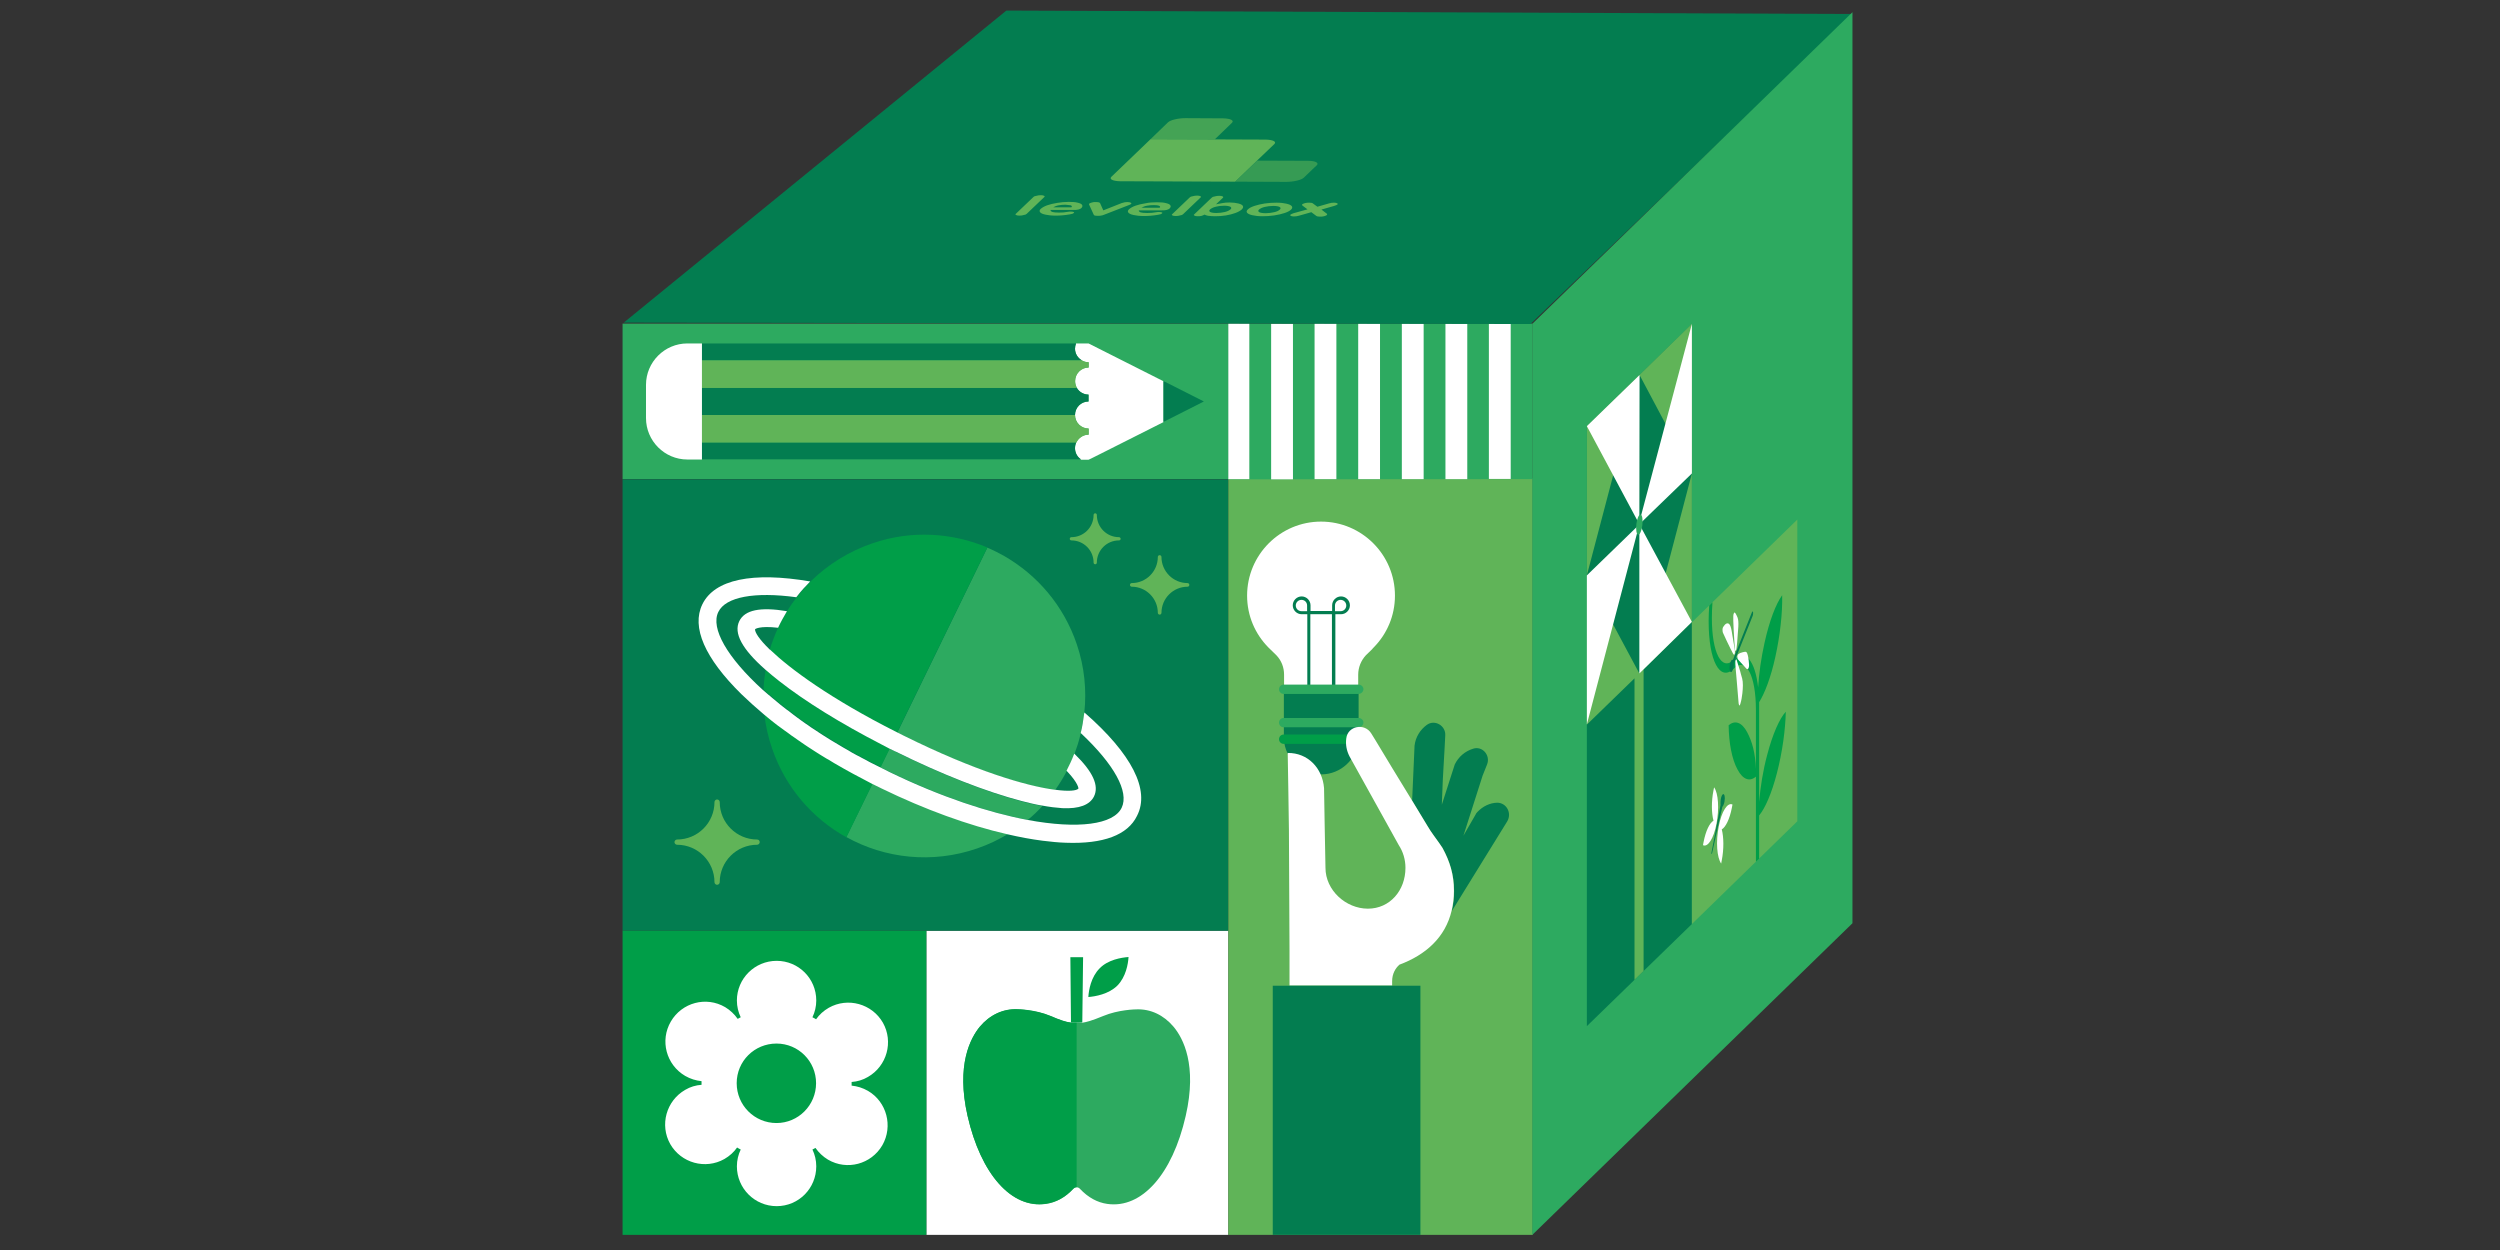 <?xml version="1.0" encoding="UTF-8"?> <svg xmlns="http://www.w3.org/2000/svg" xmlns:xlink="http://www.w3.org/1999/xlink" width="1200" zoomAndPan="magnify" viewBox="0 0 900 450" height="600" preserveAspectRatio="xMidYMid meet" version="1.2"><rect x="0" y="0" width="900" height="450" fill="#333333" stroke="none"/><defs><clipPath id="df053f3a7b"><path d="M 224 3.805 L 667 3.805 L 667 117 L 224 117 Z M 224 3.805 "></path></clipPath></defs><g id="038ce624d6"><path style=" stroke:none;fill-rule:nonzero;fill:#2daa60;fill-opacity:1;" d="M 442.195 116.504 L 224.125 116.504 L 224.125 172.488 L 442.195 172.488 Z M 442.195 116.504 "></path><path style=" stroke:none;fill-rule:nonzero;fill:#ffffff;fill-opacity:1;" d="M 442.195 335.055 L 333.488 335.055 L 333.488 444.551 L 442.195 444.551 Z M 442.195 335.055 "></path><path style=" stroke:none;fill-rule:nonzero;fill:#009e48;fill-opacity:1;" d="M 395.879 348.598 C 392.75 351.727 391.949 356.461 391.805 358.934 C 394.352 358.715 399.074 357.914 402.203 354.859 C 405.328 351.727 406.129 346.996 406.273 344.52 C 403.656 344.738 398.93 345.469 395.879 348.598 Z M 395.879 348.598 "></path><path style=" stroke:none;fill-rule:nonzero;fill:#009e48;fill-opacity:1;" d="M 385.551 368.109 C 386.207 368.18 386.715 368.18 387.223 368.18 L 387.949 368.18 C 388.531 368.18 389.043 368.18 389.625 368.109 L 389.914 344.594 L 385.332 344.594 Z M 385.551 368.109 "></path><path style=" stroke:none;fill-rule:nonzero;fill:#2daa60;fill-opacity:1;" d="M 422.492 369.637 C 418.93 365.414 414.199 363.156 409.039 363.375 L 408.965 363.375 C 408.891 363.375 402.637 363.449 397.113 365.777 C 393.039 367.453 391.148 367.961 389.625 368.18 C 389.043 368.254 388.531 368.254 387.949 368.254 L 387.223 368.254 C 386.715 368.254 386.207 368.254 385.551 368.18 C 383.879 368.035 381.695 367.305 378.133 365.777 C 372.609 363.449 366.281 363.375 366.281 363.375 C 361.117 363.156 356.32 365.414 352.758 369.637 C 349.34 373.785 344.176 383.469 348.32 401.742 C 353.121 422.785 364.172 435.23 376.535 433.41 C 380.172 432.902 383.516 431.082 386.352 428.023 C 386.715 427.66 387.152 427.441 387.586 427.441 C 388.098 427.441 388.531 427.66 388.824 428.023 C 391.73 431.082 395.004 432.902 398.641 433.41 C 411 435.16 422.055 422.785 426.852 401.742 C 431.07 383.395 425.906 373.715 422.492 369.637 Z M 422.492 369.637 "></path><path style=" stroke:none;fill-rule:nonzero;fill:#037d50;fill-opacity:1;" d="M 442.195 172.559 L 224.125 172.559 L 224.125 335.055 L 442.195 335.055 Z M 442.195 172.559 "></path><path style=" stroke:none;fill-rule:nonzero;fill:#ffffff;fill-opacity:1;" d="M 391.875 123.637 L 387.367 123.637 C 387.152 124.219 387.004 124.875 387.004 125.531 C 387.004 127.352 388.023 128.953 389.477 129.754 C 390.203 130.188 391.004 130.406 391.875 130.406 L 391.875 132.301 C 389.188 132.301 387.004 134.484 387.004 137.18 C 387.004 138.051 387.223 138.926 387.66 139.652 C 388.531 141.109 390.059 142.055 391.875 142.055 L 391.875 144.531 C 389.188 144.531 387.004 146.715 387.004 149.41 C 387.004 152.102 389.188 154.285 391.875 154.285 L 391.875 156.473 C 389.914 156.473 388.242 157.637 387.441 159.309 C 387.152 159.965 387.004 160.621 387.004 161.422 C 387.004 163.098 387.879 164.625 389.188 165.5 L 391.875 165.5 L 392.676 165.133 C 394.352 164.262 396.457 163.242 396.457 163.242 L 418.855 151.957 L 418.855 137.25 Z M 391.875 123.637 "></path><path style=" stroke:none;fill-rule:nonzero;fill:#037d50;fill-opacity:1;" d="M 433.395 144.531 L 418.855 137.18 L 418.855 151.883 Z M 433.395 144.531 "></path><path style=" stroke:none;fill-rule:nonzero;fill:#037d50;fill-opacity:1;" d="M 387.004 125.531 C 387.004 124.875 387.148 124.219 387.367 123.637 L 252.699 123.637 L 252.699 129.754 L 389.551 129.754 C 388.023 128.879 387.004 127.352 387.004 125.531 Z M 387.004 125.531 "></path><path style=" stroke:none;fill-rule:nonzero;fill:#037d50;fill-opacity:1;" d="M 387.66 139.652 L 252.699 139.652 L 252.699 149.41 L 387.004 149.41 C 387.004 146.715 389.188 144.531 391.875 144.531 L 391.875 142.055 C 390.133 142.055 388.531 141.109 387.66 139.652 Z M 387.66 139.652 "></path><path style=" stroke:none;fill-rule:nonzero;fill:#037d50;fill-opacity:1;" d="M 387.004 161.348 C 387.004 160.621 387.148 159.895 387.441 159.238 L 252.699 159.238 L 252.699 165.352 L 389.188 165.352 C 387.879 164.551 387.004 163.023 387.004 161.348 Z M 387.004 161.348 "></path><path style=" stroke:none;fill-rule:nonzero;fill:#60b458;fill-opacity:1;" d="M 387.004 149.41 L 252.699 149.41 L 252.699 159.309 L 387.516 159.309 C 388.312 157.637 389.984 156.473 391.949 156.473 L 391.949 154.285 C 389.188 154.285 387.004 152.102 387.004 149.41 Z M 387.004 149.41 "></path><path style=" stroke:none;fill-rule:nonzero;fill:#60b458;fill-opacity:1;" d="M 389.477 129.754 L 252.699 129.754 L 252.699 139.652 L 387.73 139.652 C 387.297 138.926 387.078 138.125 387.078 137.18 C 387.078 134.484 389.258 132.301 391.949 132.301 L 391.949 130.406 C 391.004 130.406 390.203 130.188 389.477 129.754 Z M 389.477 129.754 "></path><path style=" stroke:none;fill-rule:nonzero;fill:#ffffff;fill-opacity:1;" d="M 252.699 123.637 L 247.465 123.637 C 239.25 123.637 232.559 130.336 232.559 138.562 L 232.559 150.5 C 232.559 158.727 239.25 165.426 247.465 165.426 L 252.699 165.426 Z M 252.699 123.637 "></path><path style=" stroke:none;fill-rule:nonzero;fill:#2daa60;fill-opacity:1;" d="M 314.145 281.984 L 304.691 301.348 C 318.582 309.066 335.598 311.031 351.812 305.426 C 355.809 304.043 359.52 302.293 362.938 300.184 C 348.902 296.906 333.27 291.301 317.707 283.73 C 316.473 283.148 315.309 282.566 314.145 281.984 Z M 314.145 281.984 "></path><path style=" stroke:none;fill-rule:nonzero;fill:#2daa60;fill-opacity:1;" d="M 322.578 270.699 C 322.508 270.699 322.508 270.625 322.434 270.625 C 321.707 270.262 320.906 269.898 320.18 269.535 L 316.906 276.23 C 318.07 276.812 319.234 277.395 320.473 277.977 C 338.941 286.934 356.027 292.539 369.988 295.16 C 371.879 293.633 373.625 291.957 375.227 290.211 C 373.043 289.773 370.645 289.262 368.098 288.605 C 355.156 285.184 339.012 278.852 322.578 270.699 Z M 322.578 270.699 "></path><path style=" stroke:none;fill-rule:nonzero;fill:#2daa60;fill-opacity:1;" d="M 387.66 231.969 C 382.934 217.988 373.406 206.996 361.48 200.152 C 359.52 199.062 357.555 198.043 355.445 197.168 L 323.016 263.781 C 323.742 264.145 324.543 264.582 325.344 264.945 C 351.449 277.906 369.844 283.148 379.805 284.457 C 381.332 282.348 382.715 280.09 383.949 277.762 C 383.949 277.762 383.949 277.688 384.023 277.688 C 385.043 275.723 385.988 273.684 386.785 271.574 L 386.785 271.5 C 387.66 269.168 388.387 266.84 388.969 264.438 C 389.039 264.293 389.039 264.145 389.039 264 C 389.551 261.742 389.984 259.414 390.277 257.086 C 390.277 256.938 390.277 256.719 390.352 256.574 C 391.223 248.492 390.422 240.121 387.66 231.969 Z M 387.66 231.969 "></path><path style=" stroke:none;fill-rule:nonzero;fill:#009e48;fill-opacity:1;" d="M 301.055 274.848 C 300.91 274.773 300.691 274.629 300.547 274.555 C 299.895 274.191 299.312 273.828 298.656 273.391 C 298.367 273.246 298.148 273.102 297.855 272.957 C 297.273 272.594 296.695 272.227 296.184 271.938 C 295.895 271.719 295.531 271.574 295.238 271.352 C 294.73 270.988 294.223 270.699 293.641 270.332 C 293.277 270.117 292.984 269.898 292.621 269.68 C 292.113 269.387 291.676 269.023 291.168 268.734 C 290.805 268.516 290.441 268.223 290.078 268.004 C 289.641 267.715 289.133 267.422 288.695 267.059 C 288.332 266.77 287.969 266.547 287.531 266.258 C 287.094 265.965 286.66 265.676 286.297 265.383 C 285.93 265.094 285.496 264.801 285.133 264.582 C 284.77 264.293 284.332 264 283.969 263.781 C 283.531 263.488 283.168 263.199 282.73 262.91 C 282.367 262.617 282.004 262.398 281.641 262.105 C 281.207 261.816 280.77 261.453 280.332 261.16 C 280.043 260.941 279.68 260.652 279.387 260.434 C 278.879 260.066 278.441 259.703 278.004 259.34 C 277.789 259.121 277.496 258.977 277.277 258.758 C 276.551 258.176 275.824 257.594 275.168 257.012 C 275.605 261.234 276.551 265.457 278.004 269.605 C 282.879 283.73 292.621 294.723 304.691 301.422 L 314.145 282.055 C 309.637 279.652 305.273 277.324 301.055 274.848 Z M 301.055 274.848 "></path><path style=" stroke:none;fill-rule:nonzero;fill:#009e48;fill-opacity:1;" d="M 280.625 245.289 C 278.805 243.836 277.133 242.449 275.605 241.141 C 275.242 243.398 274.953 246.016 274.879 248.273 C 275.531 248.859 276.188 249.438 276.914 250.023 C 277.133 250.242 277.422 250.457 277.641 250.605 C 278.078 250.969 278.586 251.406 279.023 251.77 C 279.312 251.988 279.605 252.277 279.895 252.496 C 280.332 252.859 280.77 253.227 281.203 253.59 C 281.496 253.879 281.859 254.102 282.223 254.391 C 282.66 254.754 283.094 255.047 283.531 255.41 C 283.895 255.699 284.258 255.992 284.621 256.211 C 285.059 256.574 285.496 256.867 285.93 257.23 C 286.293 257.523 286.66 257.812 287.094 258.102 C 287.531 258.469 287.969 258.758 288.477 259.121 C 288.84 259.414 289.277 259.703 289.711 259.996 C 290.148 260.289 290.656 260.652 291.094 260.941 C 291.531 261.234 291.965 261.523 292.332 261.816 C 292.84 262.105 293.277 262.473 293.785 262.762 C 294.223 263.055 294.656 263.348 295.094 263.637 C 295.602 263.926 296.039 264.293 296.547 264.582 C 296.984 264.875 297.492 265.164 297.93 265.457 C 298.438 265.75 298.949 266.113 299.457 266.402 C 299.891 266.695 300.402 266.984 300.91 267.277 C 301.418 267.566 302 267.93 302.512 268.223 C 303.02 268.516 303.457 268.805 303.965 269.098 C 304.473 269.387 305.055 269.75 305.637 270.043 C 306.145 270.332 306.656 270.625 307.09 270.918 C 307.672 271.207 308.254 271.574 308.836 271.863 C 309.344 272.152 309.855 272.445 310.363 272.664 C 310.945 273.027 311.602 273.32 312.18 273.609 C 312.691 273.902 313.125 274.121 313.637 274.41 C 314.363 274.773 315.09 275.141 315.816 275.504 C 316.254 275.723 316.617 275.938 317.055 276.16 L 320.324 269.461 C 319.309 268.949 318.363 268.441 317.418 267.93 C 302.875 260.578 290.004 252.645 280.625 245.289 Z M 280.625 245.289 "></path><path style=" stroke:none;fill-rule:nonzero;fill:#009e48;fill-opacity:1;" d="M 314.145 195.566 C 305.637 198.477 298.219 203.137 292.184 208.961 C 292.113 209.035 291.969 209.18 291.895 209.254 C 290.223 210.926 288.621 212.746 287.168 214.566 C 287.094 214.711 287.023 214.785 286.875 214.934 C 285.641 216.531 284.406 218.281 283.312 220.027 C 282.152 221.918 281.059 223.957 280.113 225.996 C 278.949 228.547 277.934 231.164 277.133 233.859 L 277.207 233.934 C 284.332 240.848 298.875 251.551 322.945 263.711 L 355.445 197.094 C 342.793 191.781 328.18 190.762 314.145 195.566 Z M 314.145 195.566 "></path><path style=" stroke:none;fill-rule:nonzero;fill:#ffffff;fill-opacity:1;" d="M 390.566 256.648 C 390.566 256.648 390.496 256.574 390.352 256.504 C 390.352 256.648 390.352 256.867 390.277 257.012 C 389.988 259.34 389.621 261.672 389.043 263.926 C 389.113 264 389.258 264.074 389.258 264.074 C 401.039 275.141 406.566 285.039 403.801 290.793 C 400.895 296.832 388.168 298.582 369.844 295.16 C 355.957 292.539 338.797 286.934 320.324 277.977 C 319.379 277.543 318.508 277.105 317.562 276.594 C 316.906 276.23 316.254 275.938 315.527 275.574 C 314.801 275.211 314.074 274.848 313.344 274.484 C 312.836 274.191 312.328 273.973 311.891 273.684 C 311.309 273.391 310.656 273.027 310.074 272.738 C 309.562 272.445 309.055 272.152 308.547 271.938 C 307.965 271.645 307.383 271.281 306.801 270.988 C 306.293 270.699 305.781 270.406 305.348 270.113 C 304.766 269.824 304.254 269.461 303.676 269.168 C 303.164 268.879 302.73 268.586 302.219 268.297 C 301.711 268.004 301.129 267.641 300.621 267.348 C 300.109 267.059 299.676 266.766 299.164 266.477 C 298.656 266.184 298.148 265.82 297.641 265.527 C 297.203 265.238 296.695 264.945 296.258 264.656 C 295.75 264.363 295.238 264 294.805 263.711 C 294.367 263.418 293.93 263.125 293.492 262.836 C 292.984 262.543 292.547 262.18 292.039 261.891 C 291.602 261.598 291.168 261.309 290.805 261.016 C 290.293 260.723 289.859 260.359 289.422 260.066 C 288.984 259.777 288.621 259.484 288.188 259.195 C 287.75 258.832 287.242 258.539 286.805 258.176 C 286.441 257.887 286.004 257.594 285.641 257.301 C 285.203 256.938 284.77 256.648 284.332 256.281 C 283.969 255.992 283.605 255.699 283.242 255.484 C 282.805 255.117 282.367 254.828 281.934 254.465 C 281.57 254.172 281.277 253.953 280.914 253.664 C 280.477 253.297 280.043 252.934 279.605 252.57 C 279.316 252.352 279.023 252.062 278.734 251.84 C 278.223 251.477 277.789 251.043 277.352 250.68 C 277.133 250.457 276.844 250.242 276.625 250.094 C 275.969 249.512 275.242 248.93 274.59 248.348 C 261.719 236.625 255.754 226.145 258.59 220.32 C 261.207 214.859 271.68 212.965 286.66 215.004 C 286.73 214.859 286.805 214.785 286.949 214.641 C 288.402 212.746 290.004 211 291.676 209.324 C 270.879 205.758 257.211 208.598 252.848 217.551 C 248.848 225.777 253.719 236.918 266.879 249.875 C 269.352 252.277 272.043 254.68 274.879 257.082 C 275.605 257.664 276.262 258.25 276.988 258.832 C 277.207 259.051 277.496 259.195 277.715 259.414 C 278.152 259.777 278.66 260.141 279.098 260.504 C 279.387 260.723 279.75 261.016 280.043 261.234 C 280.477 261.523 280.914 261.891 281.352 262.18 C 281.715 262.473 282.078 262.691 282.441 262.98 C 282.879 263.273 283.242 263.562 283.676 263.855 C 284.043 264.145 284.477 264.438 284.84 264.73 C 285.203 265.02 285.641 265.309 286.004 265.527 C 286.441 265.82 286.875 266.113 287.242 266.402 C 287.605 266.695 287.969 266.91 288.402 267.203 C 288.84 267.496 289.277 267.785 289.785 268.152 C 290.148 268.367 290.512 268.66 290.875 268.879 C 291.387 269.168 291.82 269.535 292.332 269.824 C 292.695 270.043 292.984 270.262 293.348 270.48 C 293.859 270.844 294.367 271.133 294.949 271.5 C 295.238 271.719 295.602 271.863 295.895 272.082 C 296.477 272.445 297.059 272.809 297.566 273.102 C 297.855 273.246 298.074 273.391 298.367 273.535 C 299.02 273.902 299.602 274.266 300.258 274.703 C 300.402 274.773 300.621 274.922 300.766 274.992 C 304.984 277.469 309.348 279.797 313.855 282.129 C 315.016 282.711 316.18 283.293 317.418 283.875 C 332.977 291.445 348.613 297.125 362.645 300.328 C 367.008 301.348 371.297 302.148 375.297 302.656 C 378.281 303.023 381.043 303.312 383.66 303.387 C 397.184 303.898 405.984 300.621 409.328 293.703 C 414.129 284.387 407.363 271.352 390.566 256.648 Z M 390.566 256.648 "></path><path style=" stroke:none;fill-rule:nonzero;fill:#ffffff;fill-opacity:1;" d="M 277.133 233.859 C 273.277 230.148 271.68 227.527 271.824 226.508 C 271.824 226.508 273.277 225.199 280.113 225.996 C 281.059 223.957 282.148 221.992 283.312 220.027 C 273.645 218.426 268.117 219.59 266.152 223.594 C 264.043 227.891 267.098 233.641 275.531 241.066 C 277.059 242.379 278.66 243.762 280.551 245.219 C 289.93 252.57 302.801 260.504 317.199 267.93 C 318.145 268.441 319.164 268.949 320.109 269.461 C 320.836 269.824 321.633 270.188 322.363 270.555 L 322.434 270.555 C 338.867 278.707 355.012 285.039 367.883 288.391 C 370.426 289.043 372.824 289.625 375.008 289.988 C 375.008 289.988 375.008 289.988 375.078 289.988 C 377.844 290.5 380.242 290.793 382.426 290.938 C 388.531 291.23 392.312 289.773 393.84 286.715 C 395.73 282.855 393.477 277.832 386.859 271.426 C 386.859 271.426 386.785 271.352 386.715 271.281 L 386.715 271.352 C 385.914 273.465 384.969 275.504 383.949 277.469 C 384.023 277.543 384.098 277.613 384.098 277.613 C 388.312 282.055 388.242 283.875 388.242 283.875 C 387.586 284.676 384.75 284.969 379.879 284.312 C 379.805 284.312 379.805 284.312 379.734 284.312 C 369.773 283.004 351.375 277.762 325.27 264.801 C 324.469 264.438 323.742 264 322.941 263.637 C 298.801 251.477 284.332 240.703 277.207 233.859 C 277.207 233.934 277.207 233.934 277.133 233.859 Z M 277.133 233.859 "></path><path style=" stroke:none;fill-rule:nonzero;fill:#60b458;fill-opacity:1;" d="M 272.551 302.223 C 265.137 302.223 259.102 296.18 259.102 288.754 C 259.102 288.242 258.664 287.809 258.156 287.809 C 257.645 287.809 257.211 288.242 257.211 288.754 C 257.211 296.18 251.176 302.223 243.758 302.223 C 243.25 302.223 242.812 302.656 242.812 303.168 C 242.812 303.676 243.25 304.113 243.758 304.113 C 251.176 304.113 257.211 310.156 257.211 317.582 C 257.211 318.094 257.645 318.527 258.156 318.527 C 258.664 318.527 259.102 318.094 259.102 317.582 C 259.102 310.156 265.137 304.113 272.551 304.113 C 273.062 304.113 273.496 303.676 273.496 303.168 C 273.496 302.656 273.133 302.223 272.551 302.223 Z M 272.551 302.223 "></path><path style=" stroke:none;fill-rule:nonzero;fill:#60b458;fill-opacity:1;" d="M 402.855 193.383 C 398.422 193.383 394.859 189.816 394.859 185.375 C 394.859 185.082 394.641 184.789 394.277 184.789 C 393.988 184.789 393.695 185.012 393.695 185.375 C 393.695 189.816 390.133 193.383 385.695 193.383 C 385.406 193.383 385.113 193.602 385.113 193.965 C 385.113 194.258 385.332 194.547 385.695 194.547 C 390.133 194.547 393.695 198.113 393.695 202.555 C 393.695 202.848 393.914 203.137 394.277 203.137 C 394.566 203.137 394.859 202.918 394.859 202.555 C 394.859 198.113 398.422 194.547 402.855 194.547 C 403.148 194.547 403.438 194.328 403.438 193.965 C 403.438 193.672 403.148 193.383 402.855 193.383 Z M 402.855 193.383 "></path><path style=" stroke:none;fill-rule:nonzero;fill:#60b458;fill-opacity:1;" d="M 427.508 209.906 C 422.344 209.906 418.129 205.684 418.129 200.516 C 418.129 200.152 417.836 199.859 417.473 199.859 C 417.109 199.859 416.816 200.152 416.816 200.516 C 416.816 205.684 412.602 209.906 407.438 209.906 C 407.074 209.906 406.785 210.199 406.785 210.562 C 406.785 210.926 407.074 211.219 407.438 211.219 C 412.602 211.219 416.816 215.441 416.816 220.609 C 416.816 220.973 417.109 221.266 417.473 221.266 C 417.836 221.266 418.129 220.973 418.129 220.609 C 418.129 215.441 422.344 211.219 427.508 211.219 C 427.871 211.219 428.16 210.926 428.16 210.562 C 428.16 210.199 427.871 209.906 427.508 209.906 Z M 427.508 209.906 "></path><path style=" stroke:none;fill-rule:nonzero;fill:#60b458;fill-opacity:1;" d="M 551.777 172.27 L 442.195 172.27 L 442.195 444.551 L 551.777 444.551 Z M 551.777 172.27 "></path><path style=" stroke:none;fill-rule:nonzero;fill:#009e48;fill-opacity:1;" d="M 333.488 335.055 L 224.125 335.055 L 224.125 444.551 L 333.488 444.551 Z M 333.488 335.055 "></path><path style=" stroke:none;fill-rule:nonzero;fill:#ffffff;fill-opacity:1;" d="M 279.531 404.293 C 271.605 404.293 265.207 397.883 265.207 389.949 C 265.207 382.012 271.605 375.68 279.531 375.68 C 287.457 375.68 293.785 382.086 293.785 389.949 C 293.785 397.883 287.387 404.293 279.531 404.293 Z M 312.473 392.715 C 310.582 391.625 308.617 391.039 306.582 390.824 C 306.582 390.387 306.582 389.949 306.582 389.512 C 308.617 389.367 310.656 388.785 312.473 387.691 C 319.309 383.762 321.707 375.023 317.852 368.18 C 313.926 361.336 305.199 358.934 298.367 362.793 C 296.477 363.883 294.949 365.27 293.785 366.941 C 293.348 366.652 292.91 366.434 292.477 366.215 C 293.348 364.395 293.855 362.355 293.855 360.172 C 293.855 352.238 287.457 345.902 279.605 345.902 C 271.68 345.902 265.281 352.309 265.281 360.172 C 265.281 362.355 265.789 364.395 266.66 366.215 C 266.516 366.285 266.371 366.359 266.227 366.434 C 266.008 366.578 265.789 366.652 265.57 366.797 C 264.406 365.125 262.879 363.668 261.062 362.574 C 254.227 358.57 245.5 360.902 241.504 367.742 C 237.504 374.586 239.832 383.324 246.664 387.328 C 248.555 388.422 250.52 389 252.555 389.223 C 252.555 389.656 252.555 390.094 252.555 390.531 C 250.52 390.676 248.484 391.258 246.664 392.352 C 239.832 396.281 237.43 405.02 241.285 411.863 C 245.211 418.707 253.938 421.109 260.773 417.25 C 262.664 416.156 264.191 414.773 265.352 413.102 C 265.789 413.391 266.227 413.609 266.66 413.828 C 265.789 415.648 265.281 417.688 265.281 419.871 C 265.281 427.805 271.68 434.215 279.605 434.215 C 287.531 434.215 293.855 427.805 293.855 419.871 C 293.855 417.688 293.348 415.648 292.477 413.828 C 292.621 413.754 292.766 413.684 292.91 413.609 C 293.129 413.465 293.348 413.391 293.566 413.246 C 294.73 414.922 296.258 416.375 298.074 417.469 C 304.91 421.473 313.637 419.141 317.637 412.297 C 321.562 405.453 319.234 396.648 312.473 392.715 Z M 312.473 392.715 "></path><path style=" stroke:none;fill-rule:nonzero;fill:#037d50;fill-opacity:1;" d="M 462.191 249.512 L 462.191 266.113 C 462.629 273.172 468.445 278.781 475.645 278.781 C 482.77 278.781 488.66 273.172 489.098 266.113 L 489.098 249.512 Z M 462.191 249.512 "></path><path style=" stroke:none;fill-rule:nonzero;fill:#ffffff;fill-opacity:1;" d="M 494.551 233.059 C 499.277 228.254 502.184 221.703 502.184 214.422 C 502.184 199.715 490.262 187.777 475.57 187.777 C 460.883 187.777 448.957 199.715 448.957 214.422 C 448.957 221.703 451.867 228.254 456.594 233.059 L 459.5 235.898 C 461.32 237.793 462.266 240.266 462.266 242.887 L 462.266 246.672 L 488.953 246.672 L 488.953 242.887 C 488.953 240.266 489.969 237.793 491.715 235.898 L 493.969 233.715 C 494.113 233.496 494.332 233.277 494.551 233.059 Z M 494.551 233.059 "></path><path style=" stroke:none;fill-rule:nonzero;fill:#037d50;fill-opacity:1;" d="M 468.52 215.949 C 467.355 215.949 466.48 216.898 466.48 217.988 C 466.48 219.152 467.426 220.027 468.52 220.027 L 470.555 220.027 L 470.555 217.988 C 470.555 216.824 469.68 215.949 468.52 215.949 Z M 480.59 220.027 L 482.625 220.027 C 483.789 220.027 484.66 219.082 484.66 217.988 C 484.66 216.824 483.715 215.949 482.625 215.949 C 481.461 215.949 480.59 216.898 480.59 217.988 Z M 480.59 247.691 L 479.496 247.691 L 479.496 221.121 L 471.719 221.121 L 471.719 247.184 L 470.629 247.184 L 470.629 221.121 L 468.59 221.121 C 466.844 221.121 465.391 219.664 465.391 217.918 C 465.391 216.168 466.844 214.711 468.59 214.711 C 470.336 214.711 471.789 216.168 471.789 217.918 L 471.789 219.953 L 479.57 219.953 L 479.57 217.918 C 479.57 216.168 481.023 214.711 482.77 214.711 C 484.516 214.711 485.969 216.168 485.969 217.918 C 485.969 219.664 484.516 221.121 482.77 221.121 L 480.734 221.121 L 480.734 247.691 Z M 480.59 247.691 "></path><path style=" stroke:none;fill-rule:nonzero;fill:#2daa60;fill-opacity:1;" d="M 489.098 246.457 L 461.973 246.457 C 461.102 246.527 460.445 247.258 460.445 248.129 C 460.445 249.004 461.102 249.73 461.973 249.805 L 489.098 249.805 C 490.043 249.805 490.84 249.004 490.84 248.055 C 490.84 247.258 490.043 246.457 489.098 246.457 Z M 489.098 246.457 "></path><path style=" stroke:none;fill-rule:nonzero;fill:#2daa60;fill-opacity:1;" d="M 489.098 258.469 L 461.973 258.469 C 461.102 258.539 460.445 259.27 460.445 260.141 C 460.445 261.016 461.102 261.742 461.973 261.816 L 489.098 261.816 C 490.043 261.816 490.84 261.016 490.84 260.066 C 490.84 259.27 490.043 258.469 489.098 258.469 Z M 489.098 258.469 "></path><path style=" stroke:none;fill-rule:nonzero;fill:#009e48;fill-opacity:1;" d="M 489.098 264.438 L 461.973 264.438 C 461.102 264.508 460.445 265.238 460.445 266.113 C 460.445 266.984 461.102 267.715 461.973 267.785 L 489.098 267.785 C 490.043 267.785 490.84 266.984 490.84 266.039 C 490.84 265.164 490.043 264.438 489.098 264.438 Z M 489.098 264.438 "></path><path style=" stroke:none;fill-rule:nonzero;fill:#037d50;fill-opacity:1;" d="M 538.98 288.973 C 536.359 289.043 533.891 290.211 531.852 292.32 C 531.562 292.613 531.344 292.902 531.199 293.266 L 526.836 300.84 L 533.742 279.215 L 535.344 275.211 C 536.652 271.938 533.672 268.441 530.328 269.535 C 527.488 270.406 525.09 272.371 523.711 275.211 L 519.055 289.699 L 519.418 280.598 L 520.074 269.023 L 520.293 264.73 C 520.508 261.234 516.508 258.906 513.676 260.941 C 511.273 262.691 509.602 265.312 509.238 268.441 L 508.367 288.242 L 513.965 297.488 C 514.691 298.656 515.418 299.82 516.219 300.91 C 517.383 302.516 519.055 304.844 519.348 305.352 C 521.965 310.156 523.488 314.891 523.488 320.93 C 523.488 323.48 523.199 325.809 522.691 327.922 L 542.613 295.672 C 544.359 292.684 542.324 288.973 538.98 288.973 Z M 538.98 288.973 "></path><path style=" stroke:none;fill-rule:nonzero;fill:#ffffff;fill-opacity:1;" d="M 519.273 305.207 C 518.984 304.695 517.309 302.367 516.145 300.766 C 515.348 299.672 514.547 298.508 513.891 297.344 L 508.293 288.098 L 501.312 276.668 L 495.203 266.547 L 493.68 264.074 C 491.277 260.141 485.168 261.309 484.66 265.82 C 484.371 268.004 484.734 270.188 485.824 272.301 L 503.566 304.262 C 505.094 306.59 505.965 309.43 505.965 312.414 C 505.965 320.566 500.367 327.121 492.441 327.121 C 484.516 327.121 477.172 320.496 477.172 312.414 C 477.172 311.758 476.879 296.832 476.879 296.832 L 476.66 283.73 C 476.082 276.523 470.844 270.988 463.574 271.062 L 463.793 283.949 L 464.012 298.727 L 464.227 342.555 L 464.227 354.785 L 501.168 354.785 L 501.168 353.254 C 501.168 350.488 502.402 348.523 503.785 347.285 C 513.164 343.793 520.363 337.531 522.617 327.703 C 523.125 325.52 523.418 323.188 523.418 320.715 C 523.418 314.742 521.891 310.012 519.273 305.207 Z M 519.273 305.207 "></path><path style=" stroke:none;fill-rule:nonzero;fill:#037d50;fill-opacity:1;" d="M 501.168 354.859 L 458.191 354.859 L 458.191 444.551 L 511.348 444.551 L 511.348 354.859 Z M 501.168 354.859 "></path><path style=" stroke:none;fill-rule:nonzero;fill:#2daa60;fill-opacity:1;" d="M 551.703 116.504 L 442.195 116.504 L 442.195 172.559 L 551.703 172.488 Z M 551.703 116.504 "></path><path style=" stroke:none;fill-rule:nonzero;fill:#ffffff;fill-opacity:1;" d="M 449.758 116.504 L 442.195 116.504 L 442.195 172.488 L 449.758 172.488 Z M 449.758 116.504 "></path><path style=" stroke:none;fill-rule:nonzero;fill:#ffffff;fill-opacity:1;" d="M 465.465 116.574 L 457.609 116.574 L 457.609 172.559 L 465.465 172.559 Z M 465.465 116.574 "></path><path style=" stroke:none;fill-rule:nonzero;fill:#ffffff;fill-opacity:1;" d="M 481.098 116.504 L 473.246 116.504 L 473.246 172.488 L 481.098 172.488 Z M 481.098 116.504 "></path><path style=" stroke:none;fill-rule:nonzero;fill:#ffffff;fill-opacity:1;" d="M 496.805 116.504 L 488.953 116.504 L 488.953 172.488 L 496.805 172.488 Z M 496.805 116.504 "></path><path style=" stroke:none;fill-rule:nonzero;fill:#ffffff;fill-opacity:1;" d="M 512.512 116.504 L 504.66 116.504 L 504.66 172.488 L 512.512 172.488 Z M 512.512 116.504 "></path><path style=" stroke:none;fill-rule:nonzero;fill:#ffffff;fill-opacity:1;" d="M 528.219 116.504 L 520.363 116.504 L 520.363 172.488 L 528.219 172.488 Z M 528.219 116.504 "></path><path style=" stroke:none;fill-rule:nonzero;fill:#ffffff;fill-opacity:1;" d="M 543.852 116.504 L 535.996 116.504 L 535.996 172.414 L 543.852 172.414 Z M 543.852 116.504 "></path><path style=" stroke:none;fill-rule:nonzero;fill:#009e48;fill-opacity:1;" d="M 387.586 368.18 L 387.223 368.18 C 386.715 368.18 386.207 368.18 385.551 368.109 C 383.879 367.961 381.695 367.234 378.133 365.703 C 372.609 363.375 366.281 363.301 366.281 363.301 C 361.117 363.086 356.32 365.34 352.758 369.566 C 349.34 373.715 344.176 383.395 348.32 401.668 C 353.121 422.707 364.172 435.16 376.535 433.34 C 380.172 432.828 383.516 431.008 386.352 427.953 C 386.715 427.586 387.152 427.371 387.586 427.371 Z M 387.586 368.18 "></path><g clip-rule="nonzero" clip-path="url(#df053f3a7b)"><path style=" stroke:none;fill-rule:nonzero;fill:#037d50;fill-opacity:1;" d="M 362.281 3.805 L 666.887 5.043 L 550.977 116.648 L 224.559 116.137 Z M 362.281 3.805 "></path></g><path style=" stroke:none;fill-rule:nonzero;fill:#60b458;fill-opacity:1;" d="M 477.609 76.898 C 477.824 77.043 477.824 77.188 477.68 77.406 C 477.535 77.555 477.172 77.699 476.66 77.844 C 476.152 77.988 475.645 77.988 475.137 77.988 C 474.555 77.988 474.117 77.918 473.828 77.699 L 472.082 76.387 L 467.719 77.625 C 467.062 77.844 466.41 77.918 465.828 77.918 C 465.246 77.918 464.883 77.844 464.664 77.699 C 464.445 77.555 464.375 77.406 464.59 77.262 C 464.738 77.117 465.102 76.969 465.68 76.754 L 470.699 75.367 L 468.953 74.059 C 468.809 73.984 468.738 73.84 468.738 73.766 C 468.738 73.695 468.738 73.621 468.809 73.551 C 468.953 73.402 469.316 73.258 469.828 73.113 C 470.336 72.965 470.844 72.965 471.355 72.965 C 472.008 72.965 472.445 73.039 472.664 73.258 L 474.262 74.422 L 478.336 73.258 C 478.988 73.039 479.57 72.965 480.227 72.965 C 480.734 72.965 481.172 73.039 481.387 73.184 C 481.609 73.332 481.68 73.477 481.461 73.621 C 481.316 73.766 480.953 73.914 480.297 74.133 L 475.719 75.441 Z M 458.336 74.133 C 457.246 74.133 456.23 74.277 455.285 74.496 C 454.34 74.715 453.684 75.078 453.246 75.441 C 452.883 75.805 452.883 76.098 453.32 76.387 C 453.758 76.605 454.559 76.754 455.648 76.754 C 456.738 76.754 457.758 76.605 458.699 76.387 C 459.648 76.168 460.301 75.879 460.738 75.441 C 461.102 75.078 461.102 74.785 460.664 74.496 C 460.227 74.277 459.43 74.133 458.336 74.133 Z M 459.574 72.965 C 461.027 72.965 462.191 73.113 463.137 73.332 C 464.082 73.551 464.738 73.84 465.027 74.203 C 465.316 74.566 465.246 75.004 464.809 75.441 C 464.375 75.879 463.574 76.316 462.484 76.68 C 461.391 77.043 460.156 77.336 458.699 77.555 C 457.246 77.77 455.867 77.844 454.41 77.844 C 452.957 77.844 451.793 77.699 450.848 77.48 C 449.902 77.262 449.25 76.969 448.957 76.605 C 448.668 76.242 448.738 75.805 449.25 75.367 C 449.684 74.934 450.484 74.496 451.578 74.133 C 452.668 73.766 453.902 73.477 455.285 73.258 C 456.738 73.039 458.191 72.965 459.574 72.965 Z M 437.906 76.68 C 438.996 76.68 440.012 76.535 440.961 76.316 C 441.902 76.098 442.559 75.734 442.996 75.367 C 443.359 75.004 443.359 74.715 442.922 74.422 C 442.488 74.203 441.688 74.059 440.668 74.059 C 439.578 74.059 438.559 74.203 437.688 74.422 C 436.742 74.641 436.086 75.004 435.648 75.367 C 435.215 75.734 435.285 76.098 435.648 76.316 C 436.086 76.535 436.812 76.68 437.906 76.68 Z M 442.559 72.895 C 443.867 72.895 444.961 73.039 445.832 73.258 C 446.703 73.477 447.215 73.766 447.43 74.133 C 447.648 74.496 447.504 74.934 446.992 75.441 C 446.484 75.879 445.758 76.316 444.738 76.68 C 443.723 77.043 442.633 77.336 441.324 77.555 C 440.012 77.77 438.707 77.844 437.395 77.844 C 436.449 77.844 435.648 77.77 435.07 77.699 C 434.414 77.625 433.98 77.406 433.617 77.262 C 433.395 77.406 433.031 77.555 432.598 77.699 C 432.09 77.844 431.652 77.844 431.145 77.844 C 430.633 77.844 430.195 77.77 429.98 77.625 C 429.762 77.48 429.688 77.336 429.906 77.188 L 436.234 71.145 C 436.449 70.93 436.742 70.781 437.324 70.711 C 437.832 70.562 438.344 70.492 438.922 70.492 C 439.504 70.492 439.867 70.562 440.16 70.711 C 440.375 70.855 440.449 71 440.234 71.219 L 437.758 73.551 C 438.488 73.402 439.215 73.258 440.086 73.113 C 440.812 72.965 441.688 72.895 442.559 72.895 Z M 423.289 77.77 C 422.707 77.77 422.344 77.699 422.055 77.555 C 421.836 77.406 421.762 77.262 421.98 77.117 L 428.305 71.074 C 428.527 70.855 428.816 70.711 429.398 70.637 C 429.906 70.492 430.414 70.418 430.996 70.418 C 431.508 70.418 431.941 70.492 432.16 70.637 C 432.379 70.781 432.453 70.93 432.234 71.074 L 425.906 77.117 C 425.688 77.336 425.398 77.48 424.816 77.555 C 424.379 77.699 423.797 77.77 423.289 77.77 Z M 415.363 73.84 C 414.492 73.84 413.691 73.914 412.891 74.059 C 412.09 74.203 411.438 74.496 410.93 74.785 L 417.473 74.785 C 417.762 74.496 417.691 74.277 417.254 74.059 C 416.891 73.914 416.234 73.84 415.363 73.84 Z M 416.527 72.82 C 417.836 72.82 418.926 72.895 419.727 73.113 C 420.598 73.332 421.109 73.551 421.324 73.914 C 421.547 74.277 421.473 74.641 421.035 75.078 C 420.816 75.297 420.453 75.441 419.945 75.586 C 419.438 75.734 418.855 75.734 418.199 75.734 L 409.98 75.734 C 409.91 76.023 410.129 76.242 410.637 76.461 C 411.145 76.605 411.945 76.68 413.035 76.68 C 414.129 76.68 415.219 76.605 416.309 76.387 C 416.672 76.316 416.961 76.316 417.254 76.316 C 417.691 76.316 418.055 76.387 418.273 76.461 C 418.488 76.535 418.488 76.68 418.344 76.824 C 418.199 76.898 418.055 77.043 417.836 77.117 C 417.617 77.188 417.254 77.262 416.816 77.336 C 415.145 77.625 413.473 77.77 411.801 77.77 C 410.273 77.77 409.039 77.625 408.094 77.406 C 407.074 77.188 406.492 76.898 406.203 76.535 C 405.91 76.168 405.984 75.734 406.492 75.297 C 407 74.859 407.727 74.422 408.746 74.059 C 409.766 73.695 411 73.402 412.383 73.184 C 413.691 72.895 415.074 72.82 416.527 72.82 Z M 405.91 72.746 C 406.418 72.746 406.781 72.82 407.074 72.965 C 407.293 73.113 407.363 73.258 407.219 73.402 C 407.148 73.477 406.93 73.621 406.566 73.766 L 397.402 77.336 C 397.113 77.48 396.75 77.555 396.312 77.625 C 395.949 77.699 395.512 77.699 395.148 77.699 C 394.785 77.699 394.422 77.625 394.203 77.625 C 393.984 77.555 393.84 77.48 393.766 77.336 L 392.094 73.695 C 392.023 73.551 392.023 73.477 392.094 73.332 C 392.242 73.184 392.605 73.039 393.113 72.895 C 393.621 72.746 394.133 72.676 394.641 72.746 C 395.441 72.746 395.875 72.895 396.02 73.113 L 397.184 75.734 L 403.801 73.113 C 404.457 72.895 405.109 72.746 405.91 72.746 Z M 383.586 73.695 C 382.715 73.695 381.914 73.766 381.113 73.914 C 380.316 74.059 379.66 74.352 379.152 74.641 L 385.695 74.641 C 385.988 74.352 385.914 74.133 385.477 73.914 C 385.113 73.84 384.461 73.766 383.586 73.695 Z M 384.75 72.676 C 386.059 72.676 387.148 72.746 387.949 72.965 C 388.824 73.184 389.332 73.402 389.551 73.766 C 389.77 74.133 389.695 74.496 389.258 74.934 C 389.039 75.152 388.676 75.297 388.168 75.441 C 387.66 75.586 387.078 75.586 386.422 75.586 L 378.207 75.586 C 378.133 75.879 378.352 76.098 378.859 76.316 C 379.371 76.461 380.168 76.535 381.262 76.535 C 382.352 76.535 383.441 76.461 384.531 76.242 C 384.895 76.168 385.188 76.168 385.477 76.168 C 385.914 76.168 386.277 76.242 386.496 76.316 C 386.715 76.387 386.715 76.535 386.57 76.68 C 386.422 76.754 386.277 76.898 386.059 76.969 C 385.84 77.043 385.477 77.117 385.043 77.188 C 383.367 77.48 381.695 77.625 380.023 77.625 C 378.496 77.625 377.262 77.48 376.316 77.262 C 375.297 77.043 374.715 76.754 374.426 76.387 C 374.133 76.023 374.207 75.586 374.715 75.152 C 375.227 74.715 375.953 74.277 376.969 73.914 C 377.988 73.551 379.223 73.258 380.605 73.039 C 381.914 72.82 383.367 72.676 384.75 72.676 Z M 367.008 77.625 C 366.426 77.625 366.062 77.555 365.773 77.406 C 365.555 77.262 365.48 77.117 365.699 76.969 L 372.027 70.93 C 372.242 70.711 372.535 70.562 373.117 70.492 C 373.625 70.344 374.133 70.273 374.715 70.273 C 375.227 70.273 375.66 70.344 375.879 70.492 C 376.098 70.637 376.172 70.781 375.953 70.93 L 369.625 76.969 C 369.406 77.188 369.117 77.336 368.535 77.406 C 368.098 77.555 367.59 77.625 367.008 77.625 Z M 367.008 77.625 "></path><path style=" stroke:none;fill-rule:nonzero;fill:#60b458;fill-opacity:1;" d="M 458.773 51.855 C 459.648 50.98 458.266 50.324 455.648 50.254 L 437.324 50.18 L 414.199 50.105 L 400.094 63.648 C 399.223 64.52 400.602 65.176 403.223 65.25 L 444.668 65.395 L 452.52 57.824 Z M 458.773 51.855 "></path><path style=" stroke:none;fill-rule:nonzero;fill:#60b458;fill-opacity:0.55;" d="M 470.918 57.895 L 452.594 57.824 L 444.738 65.395 L 463.062 65.469 C 465.684 65.469 468.52 64.812 469.391 63.938 L 473.027 60.445 L 474.043 59.5 C 474.918 58.625 473.535 57.895 470.918 57.895 Z M 470.918 57.895 "></path><path style=" stroke:none;fill-rule:nonzero;fill:#60b458;fill-opacity:0.7;" d="M 443.504 44.211 C 444.375 43.336 442.996 42.68 440.375 42.609 L 426.781 42.535 C 424.164 42.535 421.324 43.191 420.453 44.062 L 414.199 50.105 L 437.324 50.18 Z M 443.504 44.211 "></path><path style=" stroke:none;fill-rule:nonzero;fill:#2daa60;fill-opacity:1;" d="M 666.887 4.387 L 666.887 332.363 L 551.633 444.551 L 551.633 116.574 Z M 666.887 4.387 "></path><path style=" stroke:none;fill-rule:nonzero;fill:#037d50;fill-opacity:1;" d="M 571.266 369.418 L 609.078 332.652 L 609.078 116.648 L 571.266 153.414 Z M 571.266 369.418 "></path><path style=" stroke:none;fill-rule:nonzero;fill:#60b458;fill-opacity:1;" d="M 591.695 349.543 L 591.695 240.922 L 609.078 223.887 L 609.078 116.574 L 571.266 153.414 L 571.266 260.871 L 588.426 244.199 L 588.426 352.746 Z M 591.695 349.543 "></path><path style=" stroke:none;fill-rule:nonzero;fill:#037d50;fill-opacity:1;" d="M 571.266 207.141 L 590.168 242.449 L 609.078 170.449 L 590.242 134.996 Z M 571.266 207.141 "></path><path style=" stroke:none;fill-rule:nonzero;fill:#ffffff;fill-opacity:1;" d="M 609.078 116.574 L 609.078 170.449 L 589.879 189.012 Z M 609.078 116.574 "></path><path style=" stroke:none;fill-rule:nonzero;fill:#ffffff;fill-opacity:1;" d="M 609.078 223.887 L 590.168 242.449 L 590.168 188.723 Z M 609.078 223.887 "></path><path style=" stroke:none;fill-rule:nonzero;fill:#ffffff;fill-opacity:1;" d="M 571.266 260.797 L 571.266 207.141 L 590.168 188.797 Z M 571.266 260.797 "></path><path style=" stroke:none;fill-rule:nonzero;fill:#ffffff;fill-opacity:1;" d="M 571.266 153.414 L 590.242 134.996 L 590.168 188.723 Z M 571.266 153.414 "></path><path style=" stroke:none;fill-rule:nonzero;fill:#2daa60;fill-opacity:1;" d="M 589.008 190.031 C 589.008 191.926 589.516 192.945 590.168 192.289 C 590.824 191.633 591.332 189.594 591.332 187.703 C 591.332 185.809 590.824 184.789 590.168 185.445 C 589.516 186.102 589.008 188.141 589.008 190.031 Z M 589.008 190.031 "></path><path style=" stroke:none;fill-rule:nonzero;fill:#60b458;fill-opacity:1;" d="M 609.078 224.031 L 647.031 187.047 L 647.031 295.672 L 609.078 332.652 Z M 609.078 224.031 "></path><path style=" stroke:none;fill-rule:nonzero;fill:#ffffff;fill-opacity:1;" d="M 618.746 297.488 C 618.746 297.488 618.746 297.562 618.746 297.488 C 618.746 297.562 618.746 297.562 618.746 297.488 C 617.656 303.023 618.094 308.703 619.621 310.887 C 619.691 310.52 619.766 310.156 619.836 309.723 C 620.637 305.645 620.562 301.348 619.836 298.582 C 621.219 297.781 622.672 294.941 623.473 290.793 C 623.547 290.43 623.617 289.988 623.691 289.625 C 621.945 288.754 619.766 292.027 618.746 297.488 Z M 618.746 297.488 "></path><path style=" stroke:none;fill-rule:nonzero;fill:#ffffff;fill-opacity:1;" d="M 617.945 296.543 C 617.945 296.469 617.945 296.469 617.945 296.543 C 618.965 291.156 618.602 285.551 617.074 283.438 C 617.004 283.801 616.93 284.164 616.855 284.531 C 616.059 288.535 616.129 292.684 616.855 295.449 C 615.477 296.25 614.094 299.02 613.293 303.094 C 613.219 303.457 613.148 303.898 613.074 304.262 C 614.82 305.133 616.93 301.859 617.945 296.543 Z M 617.945 296.543 "></path><path style=" stroke:none;fill-rule:nonzero;fill:#037d50;fill-opacity:1;" d="M 620.93 287.371 C 620.93 286.059 620.492 285.477 619.984 286.203 C 619.691 286.641 619.473 287.516 619.402 288.391 C 619.328 288.973 619.402 289.41 619.402 289.773 L 616.129 306.953 C 616.059 307.465 616.277 307.684 616.348 307.172 L 620.055 290.426 C 620.203 290.355 620.348 290.137 620.492 289.699 C 620.785 289.043 620.93 288.098 620.93 287.371 Z M 620.93 287.371 "></path><path style=" stroke:none;fill-rule:nonzero;fill:#009e48;fill-opacity:1;" d="M 624.199 240.703 C 628.562 236.406 632.129 243.105 632.129 255.629 L 632.129 276.887 C 631.906 271.062 630.816 267.059 629 263.637 C 627.035 259.926 624.562 259.195 622.309 261.086 C 622.383 267.422 623.473 273.32 625.512 277.031 C 627.473 280.746 629.945 281.473 632.129 279.582 L 632.129 310.23 L 633.289 309.137 L 633.289 293.559 C 635.473 290.938 637.797 285.621 639.688 278.34 C 641.652 270.77 642.742 262.762 642.887 256.211 C 640.633 258.684 638.16 264.219 636.199 271.719 C 634.672 277.395 633.727 283.367 633.289 288.754 L 633.289 254.535 C 633.289 253.953 633.289 253.371 633.289 252.789 C 635.328 249.512 637.508 243.836 639.109 236.555 C 640.852 228.691 641.727 220.609 641.582 214.277 C 639.324 217.406 637 223.449 635.254 231.312 C 634.016 236.844 633.219 242.449 632.926 247.473 C 631.836 237.863 628.348 233.496 624.199 237.5 C 619.836 241.797 616.277 235.098 616.277 222.574 C 616.277 220.684 616.348 218.789 616.492 216.824 L 615.328 217.988 C 615.184 219.883 615.109 221.777 615.109 223.668 C 615.109 237.938 619.184 245.582 624.199 240.703 Z M 624.199 240.703 "></path><path style=" stroke:none;fill-rule:nonzero;fill:#ffffff;fill-opacity:1;" d="M 621.582 230.656 C 621.148 229.711 620.711 228.762 620.273 227.816 C 620.199 227.672 620.129 227.379 620.129 227.09 C 620.055 226.582 620.129 226.07 620.348 225.707 C 621.074 224.543 621.801 224.105 622.457 224.613 C 622.891 224.977 623.184 225.926 623.402 227.16 C 623.766 229.418 624.199 231.969 624.562 234.152 C 624.562 234.223 624.562 234.297 624.562 234.297 C 624.637 234.734 624.562 235.098 624.492 235.387 C 624.418 235.68 624.273 235.828 624.129 235.605 C 623.91 235.535 622.02 231.531 621.582 230.656 Z M 621.582 230.656 "></path><path style=" stroke:none;fill-rule:nonzero;fill:#ffffff;fill-opacity:1;" d="M 626.164 240.703 C 626.383 241.359 626.602 242.086 626.746 242.742 C 626.891 243.25 627.035 243.762 627.18 244.27 C 627.543 245.652 627.473 247.547 627.254 249.586 C 627.109 250.895 626.891 252.207 626.527 253.371 C 626.309 254.102 626.164 254.172 626.02 253.664 C 625.945 253.445 625.875 253.152 625.875 252.859 C 625.656 250.242 625.438 247.621 625.219 245 C 625.074 243.18 624.637 238.883 624.711 238.156 C 624.781 237.574 625 237.211 625.148 237.426 C 625.148 237.5 625.219 237.574 625.219 237.645 C 625.219 237.645 625.875 239.828 626.164 240.703 Z M 626.164 240.703 "></path><path style=" stroke:none;fill-rule:nonzero;fill:#ffffff;fill-opacity:1;" d="M 625.512 222.285 C 625.801 223.012 625.875 224.18 625.801 225.562 C 625.656 227.527 625.512 229.492 625.363 231.457 C 625.289 232.113 625.219 232.77 625.148 233.352 C 625.074 233.934 625 234.223 624.855 234.297 C 624.711 234.371 624.637 234.152 624.562 233.715 C 624.492 232.695 624.418 231.676 624.348 230.582 C 624.199 228.254 624.055 225.926 623.984 223.523 C 623.984 223.012 623.984 222.43 623.984 221.848 C 623.984 221.41 624.055 221.047 624.199 220.758 C 624.273 220.535 624.348 220.465 624.492 220.535 C 624.781 220.684 625 221.191 625.219 221.629 C 625.289 221.777 625.438 222.066 625.512 222.285 Z M 625.512 222.285 "></path><path style=" stroke:none;fill-rule:nonzero;fill:#ffffff;fill-opacity:1;" d="M 628.492 240.484 C 627.691 239.613 626.891 238.738 626.09 237.863 C 625.945 237.719 625.801 237.574 625.656 237.355 C 625.582 237.281 625.512 237.211 625.512 237.062 C 625.438 236.918 625.438 236.625 625.438 236.262 C 625.512 235.898 625.582 235.68 625.656 235.605 C 626.02 235.387 626.309 235.098 626.672 235.023 C 627.184 234.809 627.691 234.734 628.129 234.66 C 628.492 234.586 628.781 234.66 629 235.242 C 629.145 235.605 629.289 236.117 629.363 236.625 C 629.512 237.426 629.582 238.23 629.652 239.176 C 629.727 239.902 629.512 240.703 629.219 240.848 C 629.074 240.922 628.926 240.848 628.711 240.777 C 628.637 240.559 628.562 240.484 628.492 240.484 C 628.492 240.414 628.492 240.414 628.492 240.484 Z M 628.492 240.484 "></path><path style=" stroke:none;fill-rule:nonzero;fill:#037d50;fill-opacity:1;" d="M 623.184 241.941 C 623.547 241.941 623.984 240.922 624.129 239.684 C 624.129 239.395 624.199 239.102 624.129 238.809 L 630.965 221.703 C 631.035 221.484 631.109 221.266 631.109 221.047 C 631.109 220.828 631.109 220.535 631.109 220.391 C 631.035 220.027 630.816 220.027 630.672 220.465 L 623.836 237.574 C 623.766 237.5 623.691 237.5 623.621 237.5 C 623.258 237.5 622.82 238.52 622.672 239.758 C 622.531 240.996 622.746 241.941 623.184 241.941 Z M 623.184 241.941 "></path></g></svg> 
